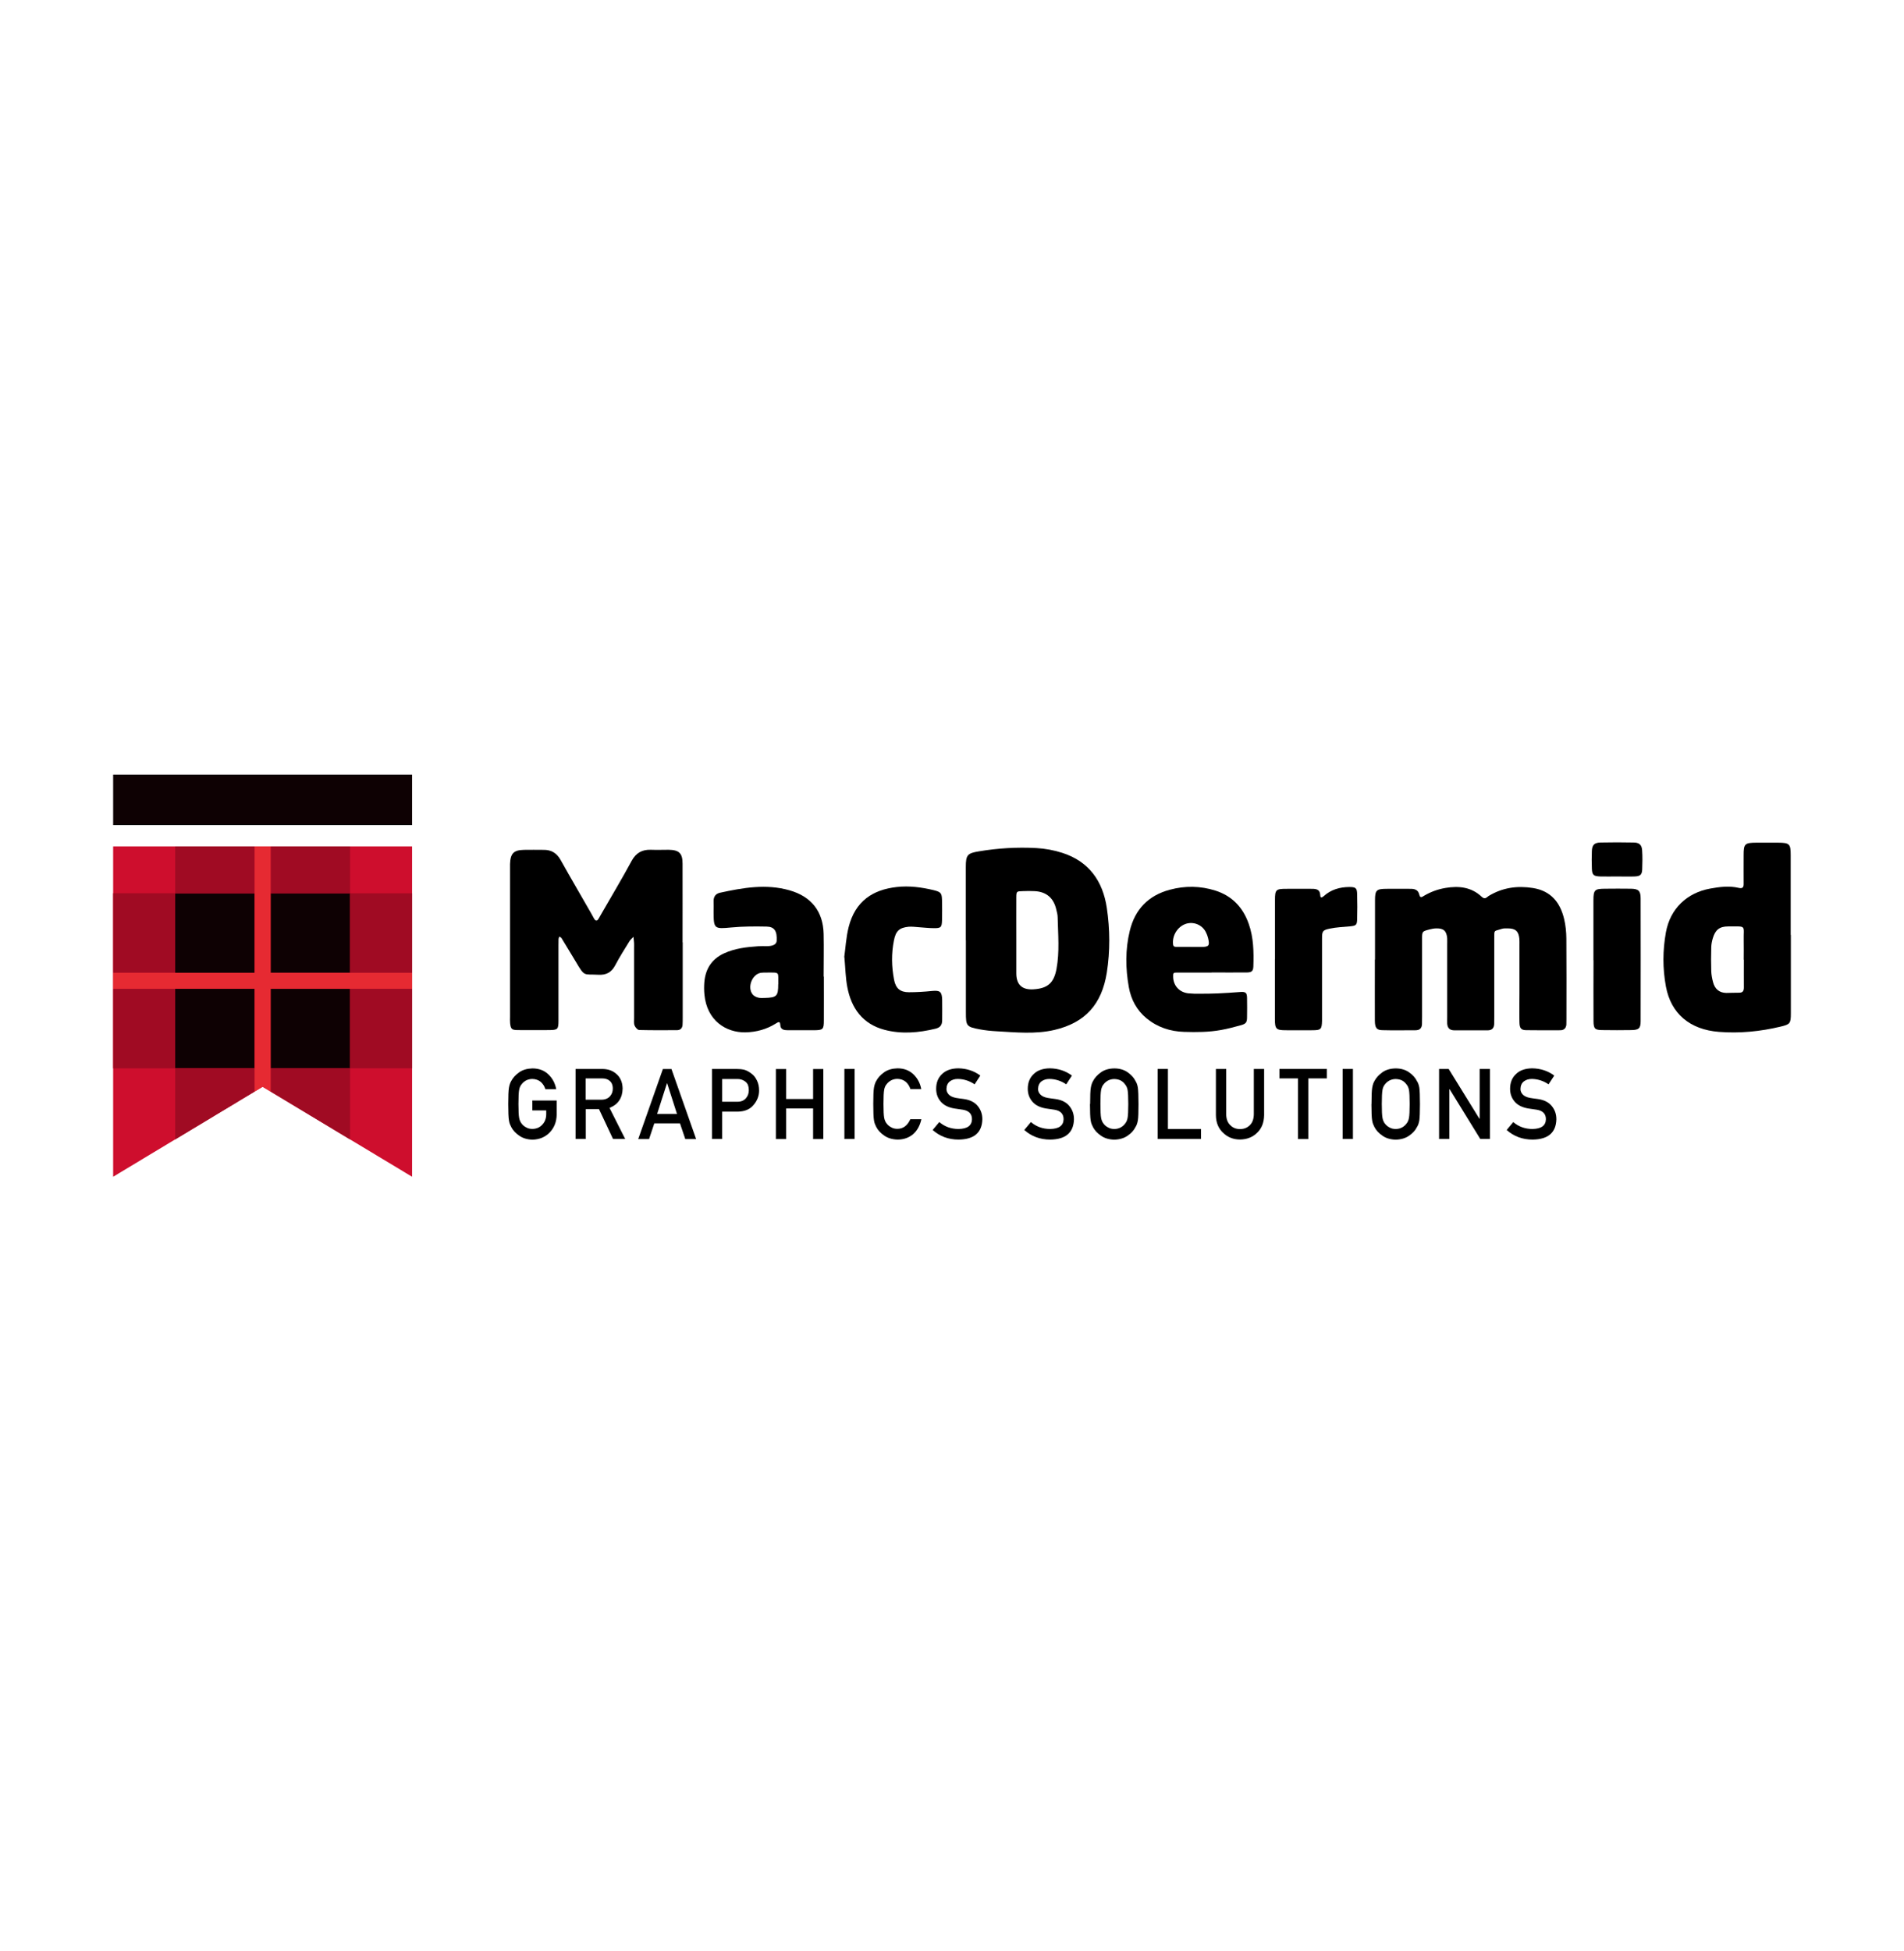 <?xml version="1.0" encoding="UTF-8"?>
<svg id="Livello_1" data-name="Livello 1" xmlns="http://www.w3.org/2000/svg" viewBox="0 0 244 250">
  <defs>
    <style>
      .cls-1 {
        fill: #ce0e2d;
      }

      .cls-2 {
        fill: #e62a32;
      }

      .cls-3 {
        fill-rule: evenodd;
      }

      .cls-4 {
        fill: #a00b23;
      }

      .cls-4, .cls-5 {
        isolation: isolate;
      }

      .cls-5 {
        fill: #0e0103;
      }
    </style>
  </defs>
  <g>
    <polygon class="cls-1" points="33.65 108.44 14.5 108.44 14.5 150.76 33.65 139.23 52.81 150.76 52.81 108.44 33.65 108.44"/>
    <rect class="cls-5" x="22.45" y="114.45" width="10.18" height="10.18"/>
    <rect class="cls-5" x="22.45" y="126.68" width="10.18" height="10.18"/>
    <rect class="cls-4" x="14.5" y="114.45" width="7.95" height="10.18" transform="translate(36.95 239.07) rotate(180)"/>
    <rect class="cls-4" x="14.5" y="126.68" width="7.95" height="10.18" transform="translate(36.95 263.55) rotate(180)"/>
    <rect class="cls-4" x="22.45" y="108.44" width="10.18" height="6.01"/>
    <polygon class="cls-4" points="22.45 145.98 32.63 139.85 32.63 136.87 22.45 136.87 22.45 145.98"/>
    <rect class="cls-5" x="34.68" y="114.45" width="10.18" height="10.18" transform="translate(79.54 239.07) rotate(-180)"/>
    <rect class="cls-5" x="34.68" y="126.68" width="10.18" height="10.18" transform="translate(79.54 263.55) rotate(-180)"/>
    <rect class="cls-4" x="44.86" y="114.45" width="7.95" height="10.18"/>
    <rect class="cls-4" x="44.86" y="126.68" width="7.95" height="10.18"/>
    <rect class="cls-4" x="34.68" y="108.44" width="10.18" height="6.01" transform="translate(79.54 222.89) rotate(-180)"/>
    <polygon class="cls-4" points="44.86 145.98 34.68 139.85 34.68 136.87 44.86 136.87 44.86 145.98"/>
    <polygon class="cls-2" points="34.68 124.63 34.68 108.44 33.65 108.44 32.63 108.44 32.63 124.63 14.5 124.63 14.5 126.68 32.63 126.68 32.63 139.85 33.65 139.23 34.68 139.85 34.68 126.68 52.81 126.68 52.81 124.63 34.68 124.63"/>
    <path class="cls-5" d="M52.81,99.24H14.5v6.46h38.31v-6.46h0Z"/>
  </g>
  <g>
    <path class="cls-3" d="M87.49,120.74v9.61c0,.32,0,.63-.02.95-.03.41-.26.67-.68.68-1.62.01-3.24.02-4.86-.02-.22,0-.51-.33-.61-.58-.11-.27-.06-.62-.06-.94v-9.02c0-.2.01-.39,0-.59-.02-.27-.05-.54-.08-.81-.18.19-.39.36-.53.59-.62,1.01-1.26,2.01-1.81,3.06-.49.92-1.15,1.27-2.19,1.21-1.91-.1-1.69.3-2.86-1.67-.61-1.02-1.22-2.03-1.84-3.04-.05-.08-.18-.12-.27-.18-.04.1-.09.2-.1.3-.01.28-.01.56-.01.83,0,3.2,0,6.4,0,9.61,0,1.14-.09,1.23-1.2,1.24-1.34.01-2.69.01-4.03,0-.76-.01-.89-.14-.97-.88-.03-.28-.01-.56-.01-.83v-18.98c0-.2,0-.39,0-.59.05-1.35.46-1.78,1.78-1.81.83-.02,1.66,0,2.49,0,1.01-.02,1.71.4,2.21,1.29,1.29,2.31,2.63,4.59,3.94,6.88.12.21.23.41.34.62.18.31.38.39.59.03.16-.27.31-.54.47-.82,1.26-2.19,2.56-4.36,3.76-6.58.57-1.05,1.36-1.47,2.49-1.43.75.03,1.5,0,2.26,0,1.34.02,1.78.45,1.78,1.77.01,3.36,0,6.73,0,10.08h0Z"/>
    <path class="cls-3" d="M176.21,122.92v-7.6c0-1.26.18-1.44,1.43-1.45,1.03-.01,2.06,0,3.09,0,.57-.01,1.03.14,1.16.76.11.49.38.27.59.14.86-.51,1.76-.84,2.76-1.01,1.73-.29,3.33-.11,4.64,1.13.43.4.64.06.89-.1,1.77-1.08,3.68-1.34,5.69-1.02,2.3.37,3.49,1.86,3.99,3.99.19.8.27,1.64.28,2.47.03,3.44.01,6.88.01,10.33,0,.24,0,.48-.01.71-.04.46-.31.72-.78.72-1.46,0-2.93.02-4.39-.01-.64-.01-.83-.27-.84-1.03-.03-1.23,0-2.45,0-3.68v-6.17c0-.28.01-.56-.01-.83-.1-.97-.49-1.32-1.46-1.33-.28,0-.57-.02-.83.07-.97.33-.93.06-.93,1.16,0,3.36,0,6.73,0,10.09,0,.32,0,.64-.01.95-.03.53-.31.79-.83.79h-4.28c-.58,0-.88-.3-.91-.87-.01-.28,0-.55,0-.83v-9.26c0-.28.01-.56,0-.83-.08-.93-.44-1.28-1.36-1.27-.31,0-.63.06-.93.14-.91.24-.93.25-.93,1.2v9.97c0,.32,0,.64-.01.95-.02.53-.29.79-.83.79-1.43,0-2.85.03-4.28-.01-.72-.02-.92-.31-.93-1.22-.01-2.29,0-4.59,0-6.88v-.95.02Z"/>
    <path class="cls-3" d="M123.77,120.45v-9.38c0-1.55.21-1.76,1.69-2,2.43-.41,4.88-.55,7.33-.42,1.13.06,2.28.27,3.36.62,3.41,1.1,5.18,3.62,5.69,7.05.41,2.75.43,5.53,0,8.28-.64,4.06-2.77,6.43-6.71,7.35-2.44.57-4.96.31-7.44.17-.71-.04-1.42-.11-2.11-.24-1.73-.32-1.8-.43-1.8-2.16v-9.26h-.02ZM130.24,120.3v4.39c0,1.46.73,2.14,2.18,2.06,1.83-.11,2.63-.8,2.97-2.61.41-2.19.2-4.41.15-6.62,0-.35-.11-.71-.19-1.05-.34-1.44-1.28-2.23-2.76-2.3-.51-.03-1.03-.02-1.54,0-.78.02-.8.03-.81.79-.01,1.78,0,3.56,0,5.34h0Z"/>
    <path class="cls-3" d="M229.5,119.78v10.08c0,1.27-.11,1.38-1.33,1.67-2.59.62-5.23.88-7.88.67-3.76-.29-6.16-2.36-6.8-5.81-.43-2.31-.42-4.64,0-6.95.55-3.02,2.68-5.06,5.68-5.6,1.21-.22,2.43-.37,3.64-.09.47.11.65-.03.64-.51-.01-1.23,0-2.45,0-3.68,0-1.46.14-1.59,1.65-1.6h2.73c1.51.01,1.65.15,1.65,1.61v10.2h0ZM223.46,122.94h0c0-.79.02-1.58,0-2.37-.05-2.11.46-1.87-1.99-1.88-1.11,0-1.65.43-1.97,1.51-.11.37-.19.77-.2,1.16-.03,1.03-.03,2.06,0,3.08.02.47.11.94.23,1.39.22.86.78,1.36,1.69,1.38.55,0,1.1-.04,1.66-.03.46,0,.6-.23.6-.67-.01-1.18,0-2.37,0-3.56h-.01Z"/>
    <path class="cls-3" d="M105.58,125.12c0,1.86.01,3.72,0,5.58,0,1.19-.1,1.28-1.29,1.29-1.11,0-2.22,0-3.33,0-.47,0-.93-.08-.96-.64-.02-.6-.3-.39-.56-.23-1.2.75-2.49,1.11-3.93,1.14-2.42.04-4.93-1.46-5.24-4.87-.05-.51-.05-1.03-.01-1.54.14-1.71.94-2.98,2.53-3.71,1.39-.64,2.87-.81,4.38-.91.36-.03.71-.01,1.07-.01.83,0,1.26-.23,1.29-.68.07-1.25-.28-1.81-1.29-1.83-1.5-.03-3.01-.03-4.5.11-2.21.21-2.29.19-2.29-2.01,0-.44.02-.87,0-1.31-.03-.61.26-1.01.83-1.13,2.94-.64,5.9-1.16,8.89-.31,2.81.8,4.31,2.7,4.38,5.59.04,1.82,0,3.64,0,5.46h.03ZM99.74,126.09c-.04-1.63.28-1.49-1.52-1.49-.24,0-.48,0-.71.03-1.14.18-1.79,1.9-1.04,2.79.16.19.44.33.7.39.26.07.54.04.82.04,1.56-.04,1.74-.24,1.74-1.76h0Z"/>
    <path class="cls-3" d="M108.19,122.63c.16-1.12.23-2.51.56-3.84.85-3.36,3.11-4.81,6.18-5.15,1.58-.18,3.16.03,4.71.4.93.23,1.06.38,1.08,1.27.02.87.02,1.74,0,2.61-.02.89-.15,1.01-1.08.99-.63,0-1.26-.08-1.89-.12-.43-.03-.87-.09-1.3-.06-1.21.12-1.65.54-1.89,1.74-.34,1.69-.31,3.38.02,5.07.21,1.09.78,1.58,1.89,1.58.98,0,1.98-.06,2.96-.16,1.03-.1,1.28.08,1.31,1.13.02.87,0,1.74,0,2.61,0,.6-.23.94-.84,1.09-2.19.53-4.39.72-6.57.14-2.78-.74-4.24-2.76-4.75-5.49-.22-1.16-.24-2.36-.37-3.81h0Z"/>
    <path class="cls-3" d="M163.39,122.87v-7.59c0-1.29.13-1.41,1.44-1.41,1.11-.01,2.21,0,3.32,0,.58,0,1.02.11,1.04.82.02.44.28.27.46.11.93-.84,2.05-1.15,3.26-1.16.85,0,.99.13,1.01.93.03,1.07.03,2.14,0,3.2-.02.75-.14.83-.92.91-.86.08-1.73.11-2.58.29-.93.19-1,.33-1,1.29v10.54c-.03,1.05-.14,1.18-1.15,1.19-1.18.01-2.37.01-3.56,0-1.17-.01-1.33-.18-1.33-1.41,0-2.57,0-5.13,0-7.7h0Z"/>
    <path class="cls-3" d="M204.2,123.03c0-2.57,0-5.14,0-7.71,0-1.29.16-1.45,1.42-1.46,1.14-.01,2.29-.02,3.44,0,.92.02,1.19.29,1.19,1.23.01,5.26.01,10.51,0,15.76,0,.89-.24,1.1-1.14,1.12-1.26.02-2.53.02-3.79,0-.93-.01-1.1-.18-1.11-1.13-.02-2.61,0-5.21,0-7.82h0Z"/>
    <path class="cls-3" d="M207.21,112.29c-.71,0-1.42.02-2.13,0-.88-.03-1.05-.19-1.08-1.03-.03-.75-.03-1.5,0-2.24.03-.76.31-1.06,1.1-1.08,1.42-.03,2.84-.03,4.26,0,.71.01,1.03.29,1.08.98.06.83.04,1.66.01,2.48-.03.67-.26.87-.99.89-.75.03-1.5,0-2.25,0Z"/>
    <path class="cls-3" d="M155.26,124.6h-4.42c-.48,0-.51.05-.5.54.02,1.14.79,1.99,1.94,2.12.51.05,1.02.06,1.53.05.76,0,1.51-.01,2.26-.04.96-.04,1.91-.11,2.86-.18.69-.05.87.08.88.76.02.82.01,1.64,0,2.46,0,.66-.13.85-.76,1.03-.85.24-1.71.46-2.58.62-1.56.28-3.13.29-4.7.24-1.79-.05-3.42-.58-4.82-1.72-1.27-1.04-2.01-2.43-2.29-4.01-.43-2.4-.46-4.82.12-7.21.67-2.77,2.39-4.54,5.13-5.27,1.95-.53,3.93-.5,5.85.11,2.13.68,3.52,2.14,4.26,4.24.63,1.77.66,3.61.6,5.46-.02.61-.21.78-.84.79-1.51.01-3.01,0-4.52,0h0ZM152.6,121.32h1.33c.99,0,1.12-.16.89-1.12-.06-.26-.16-.53-.28-.76-.46-.95-1.57-1.41-2.58-1.08-1.06.36-1.77,1.51-1.63,2.64.03.28.21.31.42.31h1.85Z"/>
  </g>
  <g>
    <path d="M68.25,140.99h3.09v1.83c-.02.9-.31,1.65-.89,2.26-.58.6-1.32.91-2.21.93-.68-.02-1.25-.19-1.71-.52-.46-.31-.8-.68-1.01-1.09-.06-.14-.12-.26-.18-.39-.05-.13-.09-.29-.12-.48-.06-.36-.09-1.06-.09-2.08s.03-1.74.09-2.09c.06-.35.16-.64.29-.86.21-.41.55-.78,1.01-1.11.46-.33,1.03-.49,1.71-.51.84,0,1.52.26,2.05.77s.86,1.14,1,1.89h-1.39c-.11-.36-.3-.67-.59-.93-.29-.24-.65-.37-1.08-.38-.31,0-.58.08-.8.19-.23.13-.41.28-.55.46-.17.19-.29.44-.34.74-.06.32-.09.93-.09,1.81s.03,1.48.09,1.79c.06.31.17.56.34.76.14.18.33.34.55.45.23.14.49.2.8.2.51,0,.94-.18,1.27-.54.33-.34.51-.8.51-1.36v-.47h-1.78v-1.28h.01Z"/>
    <path d="M73.76,136.95h3.39c.73,0,1.31.19,1.78.59.55.44.84,1.08.86,1.91-.02,1.22-.58,2.05-1.68,2.49l2.01,3.98h-1.56l-1.8-3.83h-1.69v3.83h-1.31v-8.97h0ZM75.07,140.89h1.99c.49,0,.86-.16,1.11-.44.24-.27.36-.59.36-.99,0-.47-.16-.81-.44-1.02-.23-.19-.54-.28-.97-.28h-2.07v2.73h0Z"/>
    <path d="M87.14,143.92h-3.29l-.67,2.01h-1.39l3.16-8.97h1.1l3.16,8.97h-1.39l-.68-2.01h0ZM86.76,142.72l-1.26-3.93h-.03l-1.26,3.93h2.54Z"/>
    <path d="M91.23,136.95h3.15c.34,0,.68.03.99.1.32.09.64.26.97.53.28.2.49.49.67.86.18.36.27.79.27,1.28,0,.66-.23,1.27-.68,1.81-.46.58-1.14.87-2.04.89h-2.01v3.5h-1.31v-8.97h0ZM92.55,141.15h1.95c.49,0,.86-.16,1.11-.47.24-.29.35-.63.35-.99,0-.3-.05-.56-.14-.76-.1-.19-.24-.33-.42-.44-.27-.18-.59-.26-.94-.25h-1.91v2.91h0Z"/>
    <path d="M104.2,142.01h-3.45v3.92h-1.32v-8.97h1.32v3.84h3.45v-3.84h1.31v8.97h-1.31v-3.92Z"/>
    <path d="M108.21,136.95h1.31v8.97h-1.31v-8.97Z"/>
    <path d="M118.07,143.42c-.19.83-.56,1.47-1.09,1.92-.55.44-1.21.66-1.96.66-.68-.02-1.25-.19-1.71-.52-.46-.31-.8-.68-1.01-1.09-.06-.14-.12-.26-.18-.39-.05-.13-.09-.29-.12-.48-.06-.36-.09-1.06-.09-2.08s.03-1.74.09-2.09c.06-.35.16-.64.29-.86.21-.41.55-.78,1.01-1.11.46-.33,1.03-.49,1.71-.51.84,0,1.52.26,2.05.77s.86,1.14,1,1.89h-1.39c-.11-.36-.3-.67-.59-.93-.29-.24-.65-.37-1.08-.38-.31,0-.58.08-.8.19-.23.13-.41.28-.55.46-.17.19-.29.44-.34.74-.06.32-.09.93-.09,1.81s.03,1.48.09,1.79c.06.31.17.56.34.76.14.18.33.34.55.45.23.14.49.2.8.2.74,0,1.29-.41,1.66-1.23h1.4Z"/>
    <path d="M120.37,143.75c.69.59,1.51.89,2.47.89,1.13-.02,1.7-.43,1.72-1.25,0-.67-.37-1.07-1.13-1.21-.35-.05-.73-.11-1.15-.17-.75-.13-1.31-.41-1.71-.86-.4-.46-.6-1.01-.6-1.66,0-.78.25-1.42.76-1.89.49-.48,1.18-.72,2.08-.73,1.08.02,2.02.33,2.82.93l-.73,1.12c-.65-.44-1.37-.68-2.16-.69-.41,0-.74.11-1.01.31-.28.22-.43.54-.44.98,0,.26.1.49.29.7.19.21.51.36.94.44.24.04.56.09.98.14.81.11,1.42.42,1.81.91.39.48.58,1.04.58,1.68-.04,1.72-1.06,2.59-3.05,2.61-1.29,0-2.39-.41-3.32-1.23l.86-1.03h0Z"/>
    <path d="M132.11,143.75c.69.59,1.51.89,2.47.89,1.13-.02,1.7-.43,1.72-1.25,0-.67-.37-1.07-1.13-1.21-.35-.05-.73-.11-1.15-.17-.75-.13-1.32-.41-1.71-.86-.4-.46-.6-1.01-.6-1.66,0-.78.25-1.42.76-1.89.49-.48,1.18-.72,2.08-.73,1.08.02,2.02.33,2.82.93l-.73,1.12c-.65-.44-1.37-.68-2.16-.69-.41,0-.74.11-1.01.31-.28.22-.43.54-.44.98,0,.26.09.49.29.7.19.21.51.36.94.44.24.04.56.09.98.14.81.11,1.42.42,1.81.91.39.48.58,1.04.58,1.68-.04,1.72-1.06,2.59-3.05,2.61-1.29,0-2.39-.41-3.32-1.23l.86-1.03h0Z"/>
    <path d="M139.7,141.44c0-1.04.03-1.74.09-2.09.06-.36.16-.64.29-.86.21-.41.55-.78,1.01-1.11.46-.33,1.03-.49,1.71-.5.69,0,1.27.18,1.73.51.46.33.79.69.99,1.11.14.22.25.5.3.86.05.35.08,1.05.08,2.09s-.02,1.72-.08,2.08c-.06.36-.16.65-.31.87-.2.41-.53.78-.99,1.09-.46.33-1.04.5-1.73.52-.68-.02-1.25-.19-1.71-.52-.46-.31-.8-.68-1.01-1.09-.06-.14-.12-.26-.18-.39-.05-.13-.09-.29-.12-.48-.06-.36-.09-1.06-.09-2.08h0ZM141.02,141.44c0,.89.03,1.48.09,1.79.06.31.17.57.34.76.14.18.33.34.55.45.23.14.49.2.8.2s.59-.07.82-.2c.22-.12.39-.27.53-.45.17-.19.29-.44.35-.76.06-.31.09-.91.09-1.79s-.03-1.49-.09-1.81c-.06-.31-.18-.55-.35-.74-.13-.18-.31-.34-.53-.46-.23-.12-.51-.18-.82-.19-.31,0-.58.08-.8.19-.23.13-.41.28-.55.46-.17.19-.28.44-.34.74-.06.32-.09.93-.09,1.81Z"/>
    <path d="M148.36,136.95h1.31v7.69h4.24v1.28h-5.55v-8.97h0Z"/>
    <path d="M155.82,136.95h1.32v5.79c0,.61.18,1.08.51,1.4.33.34.74.51,1.26.51s.94-.17,1.27-.51c.33-.32.49-.79.5-1.4v-5.79h1.32v5.93c-.02.94-.31,1.69-.89,2.24-.58.57-1.31.86-2.2.87-.87,0-1.6-.3-2.18-.87-.59-.55-.9-1.3-.91-2.24v-5.94h0Z"/>
    <path d="M166.34,138.16h-2.38v-1.21h6.08v1.21h-2.38v7.77h-1.32v-7.77h0Z"/>
    <path d="M172.06,136.95h1.32v8.97h-1.32v-8.97Z"/>
    <path d="M175.76,141.44c0-1.04.03-1.74.09-2.09.06-.36.16-.64.29-.86.21-.41.55-.78,1.01-1.11.46-.33,1.03-.49,1.71-.5.69,0,1.27.18,1.73.51.46.33.79.69.99,1.11.15.22.25.5.31.86.05.35.08,1.05.08,2.09s-.03,1.72-.08,2.08c-.06.36-.16.65-.31.87-.2.41-.53.78-.99,1.09-.46.33-1.04.5-1.73.52-.68-.02-1.26-.19-1.71-.52-.46-.31-.8-.68-1.01-1.09-.06-.14-.13-.26-.18-.39s-.09-.29-.12-.48c-.06-.36-.09-1.06-.09-2.08h0ZM177.08,141.44c0,.89.03,1.48.09,1.79.06.31.17.57.34.76.14.18.33.34.55.45.23.14.49.2.8.2s.59-.07.82-.2c.22-.12.39-.27.53-.45.17-.19.29-.44.35-.76s.09-.91.09-1.79-.03-1.49-.09-1.81c-.06-.31-.18-.55-.35-.74-.13-.18-.31-.34-.53-.46-.23-.12-.51-.18-.82-.19-.31,0-.58.08-.8.19-.23.13-.41.28-.55.46-.17.19-.29.44-.34.74-.06.32-.09.93-.09,1.81Z"/>
    <path d="M184.41,136.95h1.24l3.94,6.38h.03v-6.38h1.32v8.97h-1.24l-3.93-6.38h-.03v6.38h-1.32v-8.97Z"/>
    <path d="M193.92,143.75c.69.59,1.51.89,2.47.89,1.13-.02,1.7-.43,1.72-1.25,0-.67-.37-1.07-1.13-1.21-.35-.05-.73-.11-1.15-.17-.75-.13-1.32-.41-1.71-.86-.4-.46-.6-1.01-.6-1.66,0-.78.25-1.42.76-1.89.49-.48,1.18-.72,2.08-.73,1.08.02,2.02.33,2.82.93l-.73,1.12c-.65-.44-1.37-.68-2.15-.69-.41,0-.74.11-1.01.31-.28.22-.43.54-.44.98,0,.26.09.49.29.7.19.21.51.36.94.44.24.04.56.09.98.14.81.11,1.42.42,1.81.91.39.48.58,1.04.58,1.68-.04,1.72-1.06,2.59-3.05,2.61-1.29,0-2.39-.41-3.32-1.23l.86-1.03h-.01Z"/>
  </g>
</svg>